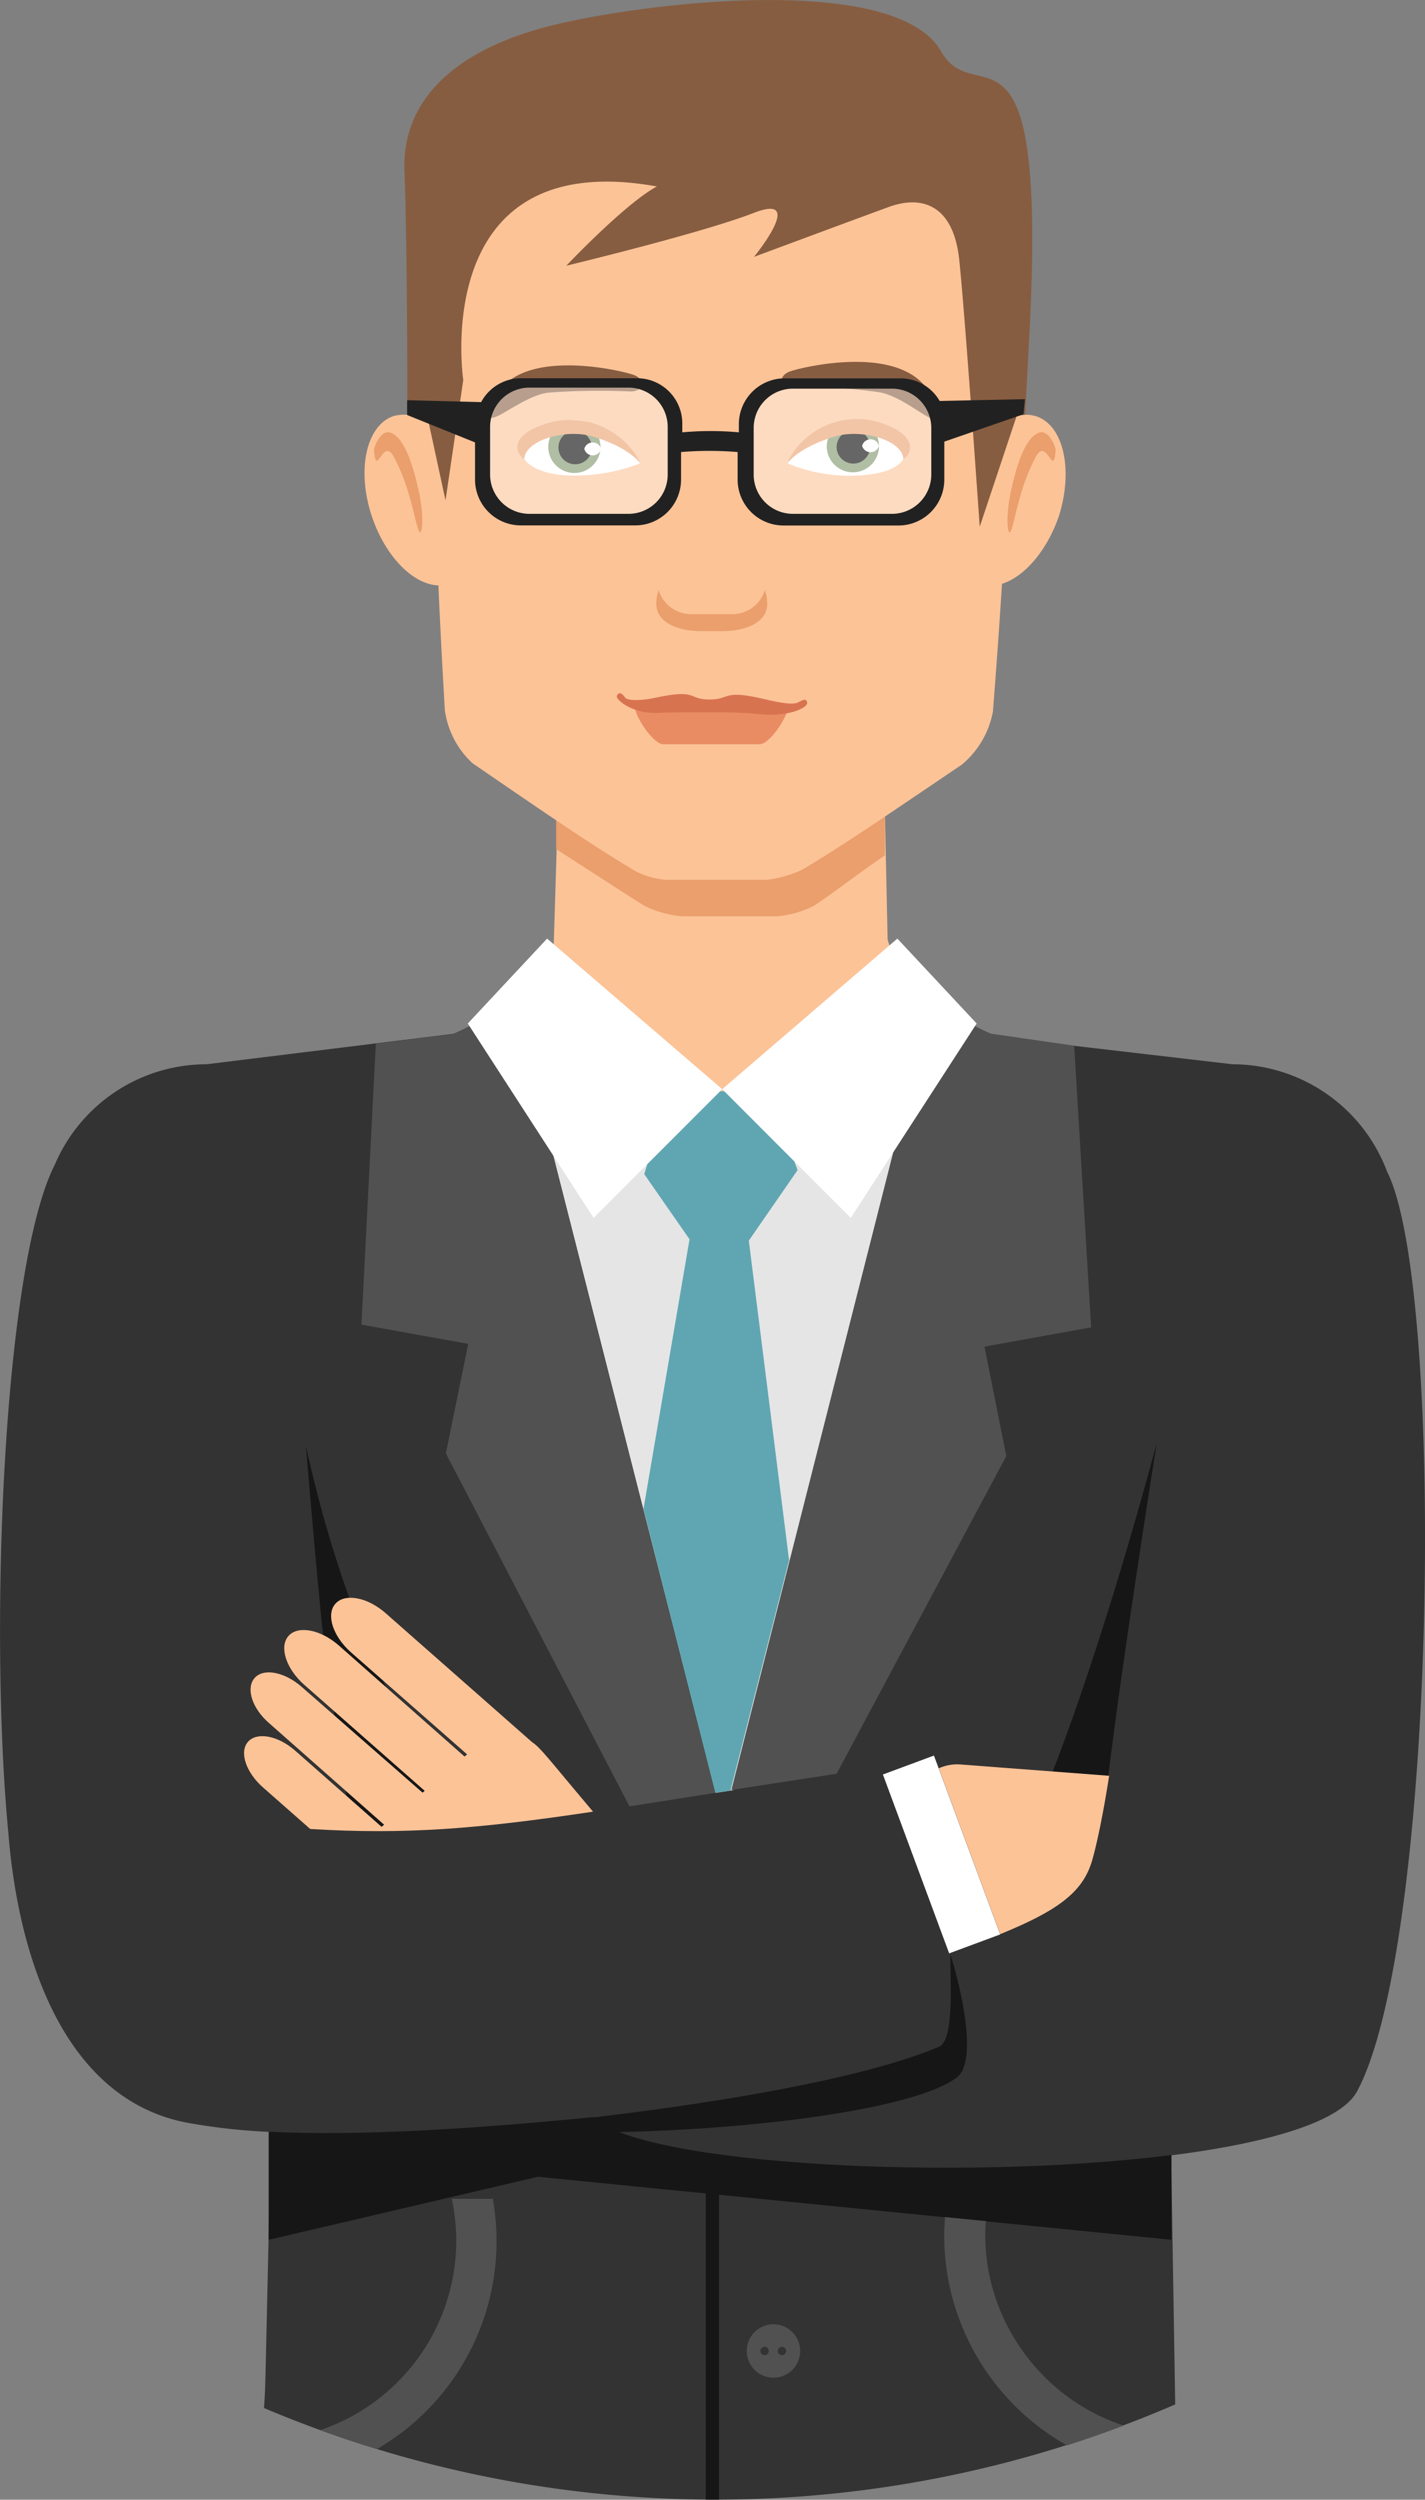<svg id="Слой_1" data-name="Слой 1" xmlns="http://www.w3.org/2000/svg" viewBox="0 0 125.96 220.81"><rect x="0" y="0" width="125.96" height="220.81" fill="#808080" stroke="none"/><defs><style>.cls-1{fill:#fcc397;}.cls-2{fill:#e5e5e5;}.cls-3{fill:#333;}.cls-4{fill:#161616;}.cls-5{fill:#515151;}.cls-6{fill:#ea9f6c;}.cls-7{fill:#875d41;}.cls-12,.cls-8{fill:#fff;}.cls-9{fill:#7b9368;}.cls-10{fill:#ea8c63;}.cls-11{fill:#d87350;}.cls-12{opacity:0.4;}.cls-13{fill:#212121;}.cls-14{fill:#5fa6b2;}</style></defs><title>reviews-man-3</title><path class="cls-1" d="M706,366.45c-4-1.6-7.69-5.53-8.49-8.46l-.24-11.15c-2.46,1.75-4.78,2.93-7.57,4.72-1.31.32-6.41.47-8.06-.05a72.25,72.25,0,0,1-13.15-9.2l-.49,16c-1,2.81-4.85,6.41-8.83,8L683,372.47Z" transform="translate(-619.05 -274.99)"/><path class="cls-2" d="M697.41,431a3.91,3.91,0,0,1,2.83.68V373h-37V436.1C671.22,435.24,681,433.5,697.41,431Z" transform="translate(-619.05 -274.99)"/><path class="cls-3" d="M741.67,378.51A14.62,14.62,0,0,0,728,369l-22-2.56c-.86-.34-3.87-.79-4.67-1.31l-17.48,68-1.55.24L664.37,363a19.13,19.13,0,0,1-5.23,3.31L637.31,369a14.58,14.58,0,0,0-13.41,8.86c-4.57,8.94-5.82,41.08-4.12,58.95.86,10.94,4.85,23.49,15.67,25.66a53,53,0,0,0,7.55.84c-.58,25.91-.47,21.78-.61,24.39a102.42,102.42,0,0,0,80.54-.32l-.36-22c8.46-1.07,15-2.93,16.45-5.68C746.08,446.5,746.82,388.75,741.67,378.51Z" transform="translate(-619.05 -274.99)"/><path class="cls-4" d="M721.3,402.46s-3,18.74-4.31,29.63c-.59.51-6.07,2.28-6.07,2.28S715.35,424.49,721.3,402.46Z" transform="translate(-619.05 -274.99)"/><path class="cls-5" d="M662.67,469.22l-3.68,0a18.3,18.3,0,0,1,.39,3.5,17.68,17.68,0,0,1-12,16.92c1,.37,3.06,1.08,5,1.68a21.23,21.23,0,0,0,10.22-22.15Z" transform="translate(-619.05 -274.99)"/><path class="cls-6" d="M681.78,348.66a79,79,0,0,1-13.57-5.83V350c2.21,1.41,5.5,3.56,7.79,5a9.56,9.56,0,0,0,3.31.93h8.41A8.94,8.94,0,0,0,691,355c1.85-1.22,4-2.93,6.27-4.45v-7.9A101.38,101.38,0,0,1,681.78,348.66Z" transform="translate(-619.05 -274.99)"/><path class="cls-1" d="M710.67,311.77a3.24,3.24,0,0,0-2.34.16c.31-9.06.23-17.18-.92-19-6.37-10-13.86-14.35-24.88-14.76h0c-11,.41-17.68,4.76-24,14.76-1.18,1.85-1.38,10.33-1.21,19.65a3.81,3.81,0,0,0-3.48-.84c-2.43.82-3.29,4.8-1.91,8.89,1.19,3.53,3.65,6,5.87,6.07.2,4.48.42,8.41.57,11a7.8,7.8,0,0,0,2.45,4.71c6.22,4.26,10.58,7.27,14.44,9.55a7.25,7.25,0,0,0,2.65.75h8.93a11.08,11.08,0,0,0,3-.83c3.81-2.24,8.12-5.23,14.22-9.34a8,8,0,0,0,2.76-4.71c.2-2.6.51-6.65.8-11.27,1.95-.61,3.92-2.85,5-5.89C713.94,316.58,713.1,312.6,710.67,311.77Z" transform="translate(-619.05 -274.99)"/><path class="cls-7" d="M688.85,307.81c.81-.32,10.46-2.76,12.63,2.4,1.83,4.33-2-.26-4.85-.59a40.57,40.57,0,0,0-7.44-.38C688,309.26,687.76,308.24,688.85,307.81Z" transform="translate(-619.05 -274.99)"/><path class="cls-7" d="M675.17,308.15c-.76-.35-10.08-2.65-12.31,1.94-2,4.18,1.94-.18,4.73-.42a60.58,60.58,0,0,1,7.19-.1C675.92,309.57,676.2,308.62,675.17,308.15Z" transform="translate(-619.05 -274.99)"/><path class="cls-8" d="M675.63,315.92A16.2,16.2,0,0,1,669.7,317c-2.39,0-4.57-.81-4.57-2.32s2.15-2.61,4.58-2.61S675.29,314.78,675.63,315.92Z" transform="translate(-619.05 -274.99)"/><path class="cls-9" d="M672.13,314.59a2.31,2.31,0,1,1-2.3-2.44A2.36,2.36,0,0,1,672.13,314.59Z" transform="translate(-619.05 -274.99)"/><path d="M671.37,314.6a1.48,1.48,0,1,1-1.48-1.56A1.52,1.52,0,0,1,671.37,314.6Z" transform="translate(-619.05 -274.99)"/><path class="cls-8" d="M672.18,314.63a.76.76,0,0,1-1.48,0,.77.77,0,0,1,1.48,0Z" transform="translate(-619.05 -274.99)"/><path class="cls-6" d="M675.64,315.93s-.85-1.37-4.19-2.38c-2.4-.72-6,.33-6.06,2-1-.73-1-2.08,1.53-3a7,7,0,0,1,8.39,2.71A2.2,2.2,0,0,1,675.64,315.93Z" transform="translate(-619.05 -274.99)"/><path class="cls-8" d="M688.66,315.92a14.36,14.36,0,0,0,5.85,1.09c2.39-.06,4.57-.67,4.57-2.18s-2.07-2.73-4.49-2.73S689,314.78,688.66,315.92Z" transform="translate(-619.05 -274.99)"/><path class="cls-9" d="M692.13,314.52a2.31,2.31,0,1,0,2.31-2.43A2.38,2.38,0,0,0,692.13,314.52Z" transform="translate(-619.05 -274.99)"/><path d="M693,314.54a1.48,1.48,0,1,0,1.47-1.56A1.52,1.52,0,0,0,693,314.54Z" transform="translate(-619.05 -274.99)"/><path class="cls-8" d="M695.26,314.38a.77.77,0,0,0,1.48,0,.76.76,0,0,0-1.48,0Z" transform="translate(-619.05 -274.99)"/><path class="cls-6" d="M688.65,315.93s.85-1.37,4.19-2.38c2.4-.72,6,.33,6.06,2,1-.73.91-2.14-1.65-3.09a6.85,6.85,0,0,0-8.27,2.77A2.46,2.46,0,0,0,688.65,315.93Z" transform="translate(-619.05 -274.99)"/><path class="cls-6" d="M683.91,329.24h-3.85a3,3,0,0,1-2.79-2.13,3.6,3.6,0,0,0-.21,1.2c0,1.84,2.25,2.43,3.9,2.43h2c1.66,0,3.91-.59,3.91-2.43a3.6,3.6,0,0,0-.21-1.2A3,3,0,0,1,683.91,329.24Z" transform="translate(-619.05 -274.99)"/><path class="cls-6" d="M652.11,314.75c0-.33.62-1.81,1.43-1.55,1.23.39,2,2.78,2.53,5.18s.27,4.15,0,3.5c-.39-.91-.74-3.81-2.21-6.54C652.89,313.52,652.31,317.35,652.11,314.75Z" transform="translate(-619.05 -274.99)"/><path class="cls-6" d="M712.36,314.75c0-.33-.62-1.81-1.43-1.55-1.23.39-2,2.78-2.52,5.18s-.28,4.15,0,3.5c.38-.91.73-3.81,2.2-6.54C711.58,313.52,712.16,317.35,712.36,314.75Z" transform="translate(-619.05 -274.99)"/><path class="cls-7" d="M702.24,279.53c-4.15-7.24-27.74-4.14-35.26-2.07s-12.44,6.22-12.18,12.7c.23,5.6.26,18.17.26,21.48a4.35,4.35,0,0,1,1.9.76l1.47,6.79L660,308.56s-3.11-20.73,17.11-17.1c-2.85,1.55-8,7-8,7s11.92-2.86,16.59-4.67,0,3.89,0,3.89,9.07-3.37,11.92-4.41,5.7-.26,6.22,4.67,1.81,23.58,1.81,23.58l3.26-9.77a4.13,4.13,0,0,1,.76-.12c.1-2,.23-4.43.39-7.47C711.57,274.61,705.35,285,702.24,279.53Z" transform="translate(-619.05 -274.99)"/><path class="cls-10" d="M675.2,337.64c.17.91,1.63,3.09,2.48,3.09h8.52c.85,0,2.31-2.18,2.48-3.09Z" transform="translate(-619.05 -274.99)"/><path class="cls-11" d="M685.93,338.05c-1.81-.23-7.76-.13-8.69-.09-2.37.11-3.76-1.21-3.67-1.47.14-.41.45-.31.71.09s1.8.24,2.57.07c3.93-.85,2.92.1,4.84.13s1.18-.88,4.59-.11c1.15.26,2.73.66,3.31.37.4-.2.7-.42.81,0S688.81,338.4,685.93,338.05Z" transform="translate(-619.05 -274.99)"/><rect class="cls-12" x="42.44" y="33.99" width="17.35" height="11.9" rx="4.05"/><rect class="cls-12" x="65.74" y="33.99" width="17.35" height="11.9" rx="4.05"/><path class="cls-13" d="M709.65,310.25l-7.54.16a4,4,0,0,0-3.48-2H688.42a4.05,4.05,0,0,0-4.06,4.05v.72a27.54,27.54,0,0,0-5,0v-.73a4,4,0,0,0-4-4.05H665.12a4,4,0,0,0-3.54,2.11l-6.54-.17v1.31l6,2.42v3.28a4.05,4.05,0,0,0,4,4.05h10.21a4.05,4.05,0,0,0,4-4.05v-2.43a30.68,30.68,0,0,1,5,0v2.44a4.06,4.06,0,0,0,4.06,4.05h10.21a4.06,4.06,0,0,0,4-4.05V314l7-2.42Zm-31.58,6.65a3.47,3.47,0,0,1-3.47,3.48h-8.75a3.48,3.48,0,0,1-3.48-3.48v-4.19a3.48,3.48,0,0,1,3.48-3.48h8.75a3.47,3.47,0,0,1,3.47,3.48Zm23.3,0a3.48,3.48,0,0,1-3.47,3.48h-8.76a3.47,3.47,0,0,1-3.47-3.48V315a.43.43,0,0,1,0,0s0-.05,0-.07v-2.13a3.47,3.47,0,0,1,3.47-3.48h8.76a3.48,3.48,0,0,1,3.47,3.48Z" transform="translate(-619.05 -274.99)"/><path class="cls-4" d="M646.09,402.71s1.27,15.45,1.77,18.74,2.28,15.2,2.28,15.2l10.38-.51S651.15,425.76,646.09,402.71Z" transform="translate(-619.05 -274.99)"/><path class="cls-14" d="M682.27,433.36l1.35-.21,5.18-20.34-3.56-28.23,4.31-6.23L687,371.51l-8.78-.25L676,378.71l4,5.75-4.07,23.82Z" transform="translate(-619.05 -274.99)"/><path class="cls-5" d="M693,431.67l15-28.06-1.93-9.67,9.43-1.7L714,367.36l-7.34-1.06a16.68,16.68,0,0,1-3.12-1.71l-3.84,5.51-16,63Z" transform="translate(-619.05 -274.99)"/><path class="cls-5" d="M658.46,403.37l16.23,31.18,7.58-1.19-16.16-63.5-3.85-5.23a17.91,17.91,0,0,1-3.12,1.7l-6.87.85L651,392l9.44,1.7Z" transform="translate(-619.05 -274.99)"/><path class="cls-1" d="M642.31,432.89l4.16,3.66c8.37.51,14.82,0,25-1.53-4.12-4.88-4.59-5.6-5.41-6.16l-12.92-11.37c-1.61-1.42-3.61-1.79-4.45-.83s-.21,2.88,1.4,4.3l10.25,9-.23.19L649,420.34c-1.62-1.42-3.61-1.79-4.45-.84s-.22,2.89,1.39,4.31l10.65,9.37-.19.16L645.72,424c-1.51-1.33-3.38-1.69-4.17-.78s-.21,2.7,1.31,4L653,436.17l-.22.19-7.64-6.73c-1.51-1.33-3.38-1.68-4.17-.78S640.79,431.56,642.31,432.89Z" transform="translate(-619.05 -274.99)"/><path class="cls-4" d="M671.5,462c-10.17,1-20.61,1.71-28.7,1.29v9.55l23.8-5.57,56,5.57v-7.49C703.86,467.72,675.68,466.22,671.5,462Z" transform="translate(-619.05 -274.99)"/><path class="cls-5" d="M709,482a17.51,17.51,0,0,1-2.86-9.61c0-.41,0-.8.06-1.2l-3.63-.36c0,.51-.06,1-.06,1.56A21.28,21.28,0,0,0,713.37,491c2.08-.67,3.55-1.2,5-1.75A17.78,17.78,0,0,1,709,482Z" transform="translate(-619.05 -274.99)"/><path class="cls-4" d="M662.17,463s28.3-2.34,39.88-7.21c1.37-.58,1-5.83,1-8.17.89,2.72,2.49,9.44.57,10.89C698.58,462.26,675,464.19,662.17,463Z" transform="translate(-619.05 -274.99)"/><rect class="cls-8" x="699.87" y="430.37" width="4.81" height="16.85" transform="translate(-727.78 -3.52) rotate(-20.34)"/><path class="cls-1" d="M717.07,431.85l-13.13-1a4,4,0,0,0-1.91.34l5.43,14.65c5.08-2.07,7.27-3.69,8.1-6.42.41-1.37,1-4.14,1.53-7.57Z" transform="translate(-619.05 -274.99)"/><path class="cls-4" d="M681.43,468.55v27.24h1.18V468.55Z" transform="translate(-619.05 -274.99)"/><path class="cls-5" d="M689.78,482.66a2.36,2.36,0,1,1-2.36-2.36A2.37,2.37,0,0,1,689.78,482.66Z" transform="translate(-619.05 -274.99)"/><path class="cls-3" d="M688.54,482.66a.36.36,0,0,1-.37.37.37.37,0,0,1-.37-.37.38.38,0,0,1,.37-.37A.37.37,0,0,1,688.54,482.66Z" transform="translate(-619.05 -274.99)"/><path class="cls-3" d="M687,482.66a.36.36,0,0,1-.37.37.37.37,0,0,1-.37-.37.38.38,0,0,1,.37-.37A.37.37,0,0,1,687,482.66Z" transform="translate(-619.05 -274.99)"/><polygon class="cls-8" points="48.36 82.91 63.84 96.21 52.47 107.58 41.35 90.41 48.36 82.91"/><polygon class="cls-8" points="79.32 82.91 63.84 96.21 75.2 107.58 86.33 90.41 79.32 82.91"/></svg>